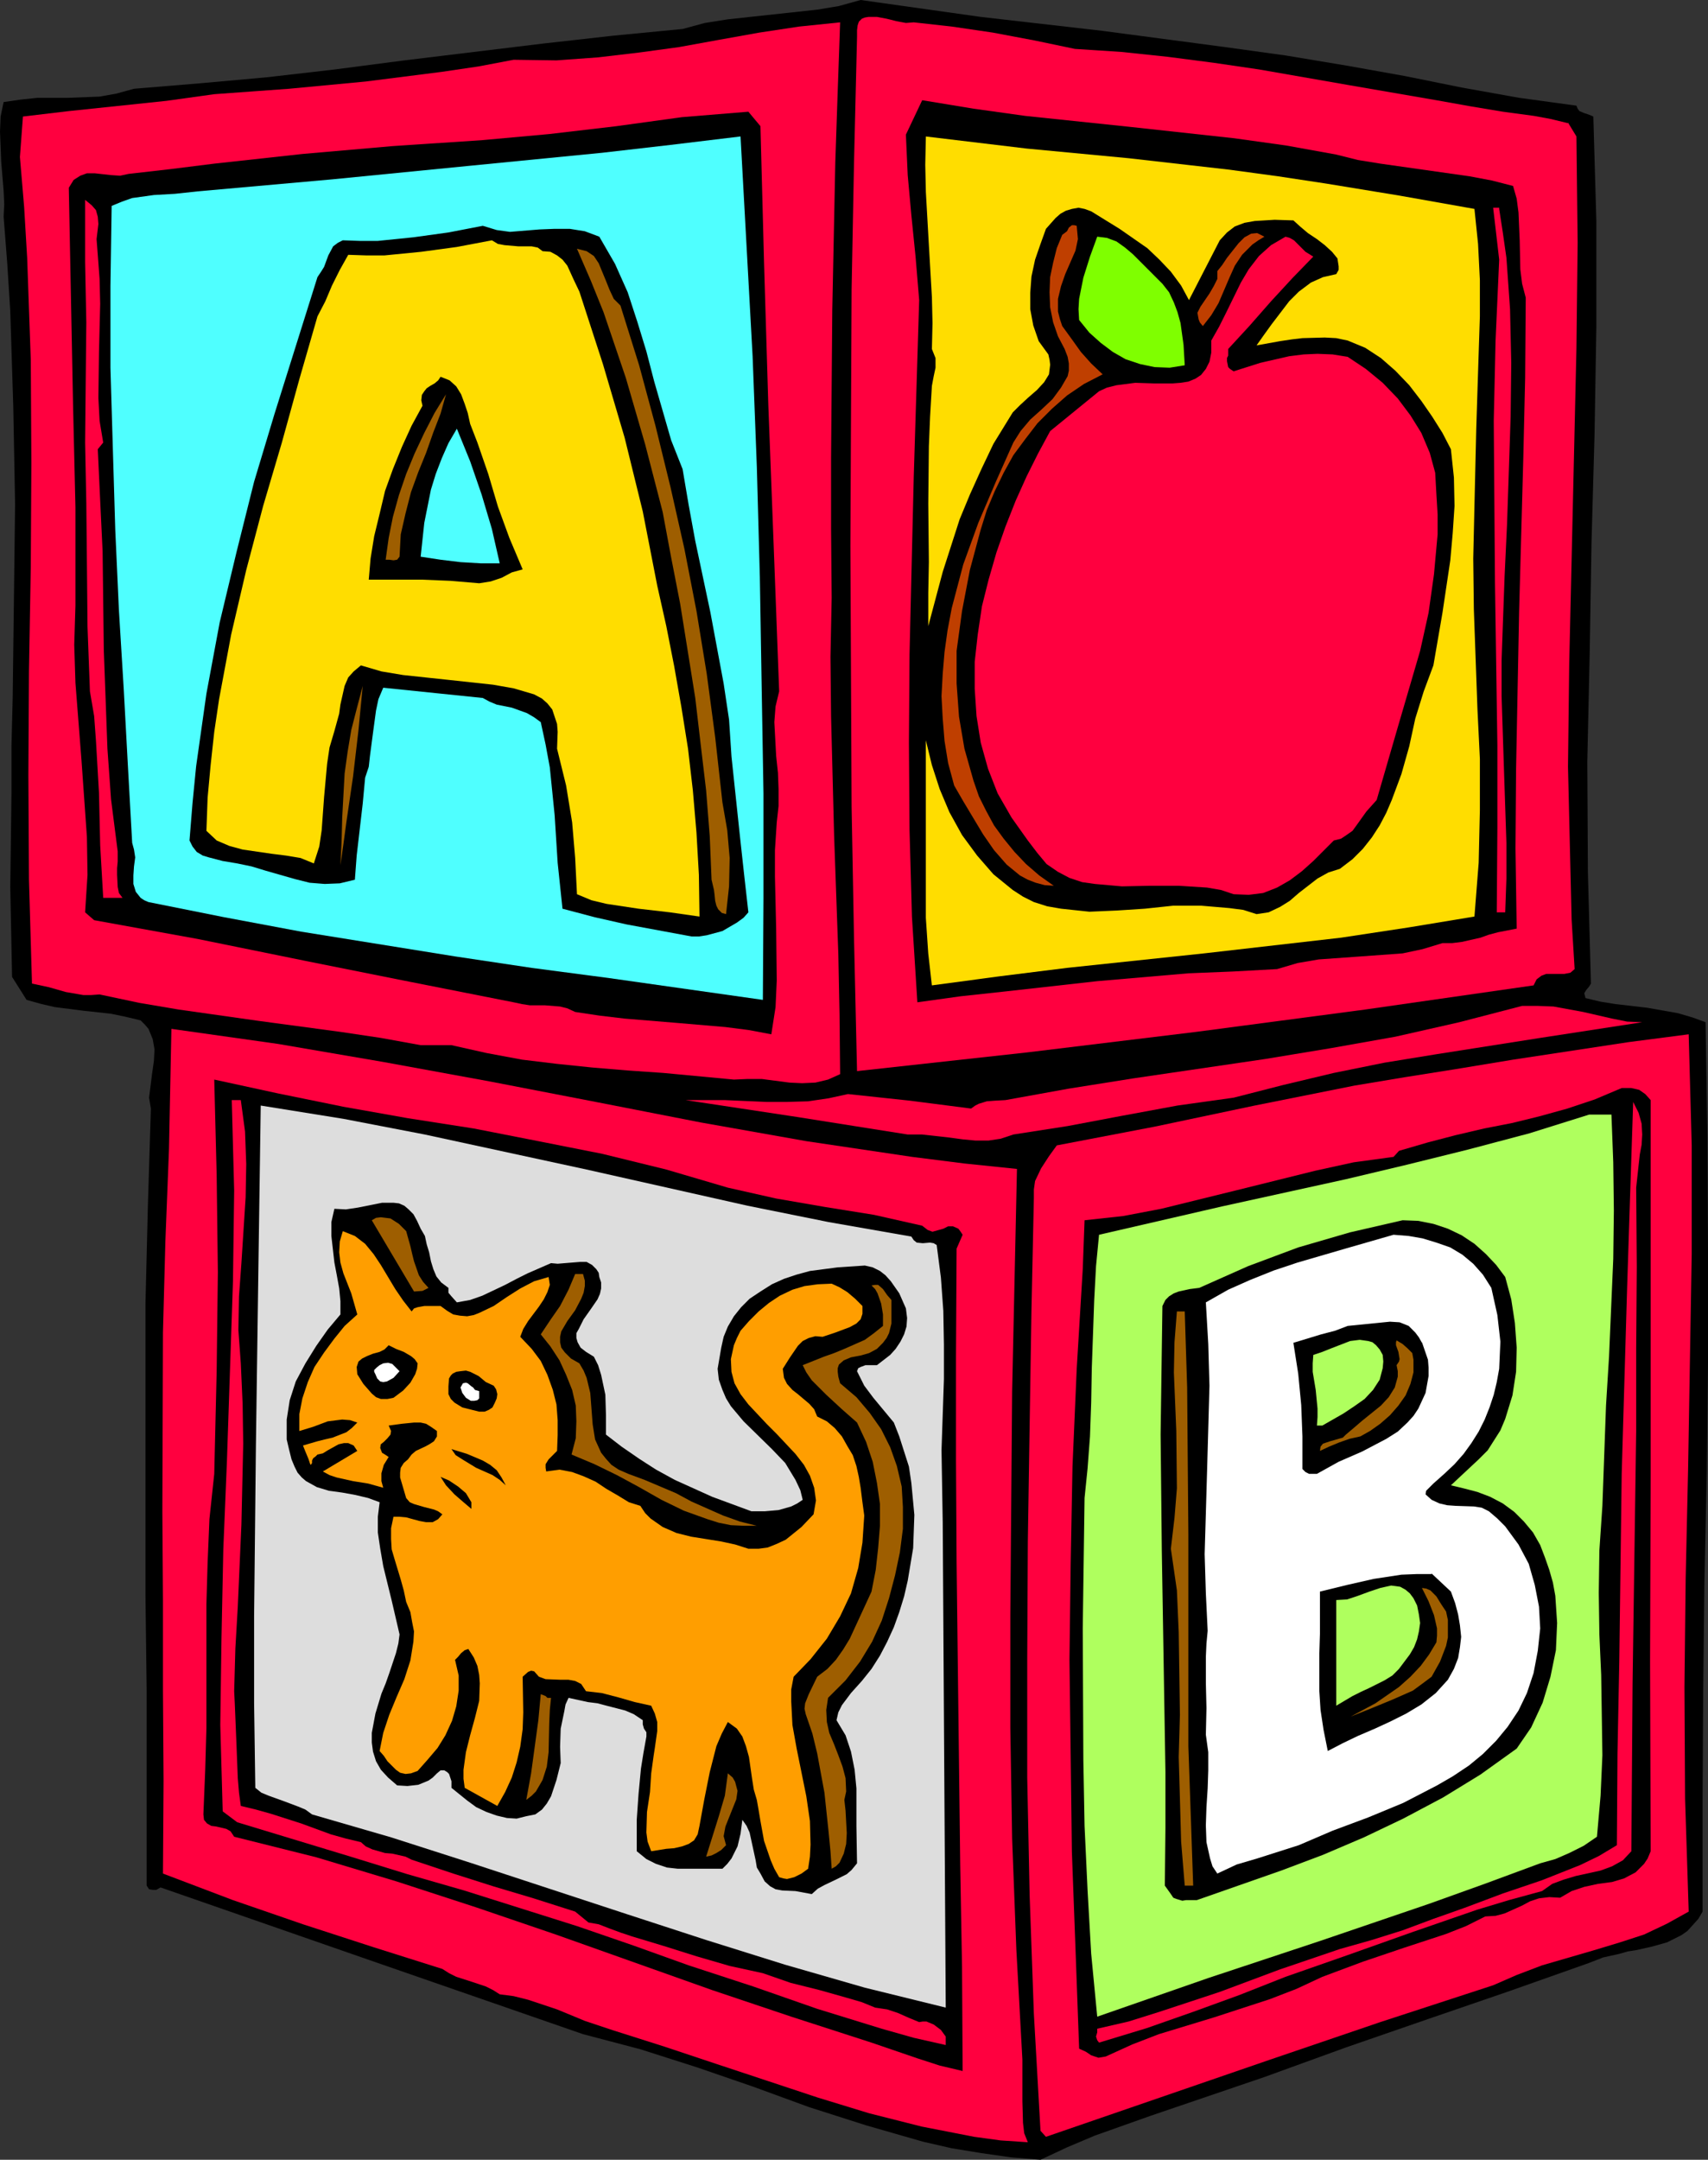 <?xml version="1.0" encoding="UTF-8" standalone="no"?>
<svg
   version="1.0"
   width="121.004mm"
   height="152.932mm"
   id="svg51"
   sodipodi:docname="Blocks 09.wmf"
   xmlns:inkscape="http://www.inkscape.org/namespaces/inkscape"
   xmlns:sodipodi="http://sodipodi.sourceforge.net/DTD/sodipodi-0.dtd"
   xmlns="http://www.w3.org/2000/svg"
   xmlns:svg="http://www.w3.org/2000/svg">
  <rect width="100%" height="100%" fill="#333333" stroke="none"/>
  <sodipodi:namedview
     id="namedview51"
     pagecolor="#ffffff"
     bordercolor="#000000"
     borderopacity="0.25"
     inkscape:showpageshadow="2"
     inkscape:pageopacity="0.0"
     inkscape:pagecheckerboard="0"
     inkscape:deskcolor="#d1d1d1"
     inkscape:document-units="mm" />
  <defs
     id="defs1">
    <pattern
       id="WMFhbasepattern"
       patternUnits="userSpaceOnUse"
       width="6"
       height="6"
       x="0"
       y="0" />
  </defs>
  <path
     style="fill:#000000;fill-opacity:1;fill-rule:evenodd;stroke:none"
     d="m 360.862,17.613 15.352,2.747 15.191,3.07 15.352,2.747 15.352,2.101 0.323,0.808 0.485,0.646 1.131,0.485 1.454,0.485 1.131,0.485 0.808,27.955 v 28.278 l -0.485,28.925 -0.808,28.763 -0.485,29.41 -0.646,29.41 0.162,29.571 0.808,29.733 -0.485,0.808 -0.808,0.97 -0.485,0.808 0.323,1.293 4.04,0.97 4.04,0.646 8.403,0.97 8.242,1.454 3.878,1.131 3.555,1.293 0.485,30.864 0.162,30.379 v 29.894 l -0.323,29.41 -0.646,29.41 -0.323,29.248 -0.162,29.248 v 29.571 l -1.131,1.939 -1.454,1.616 -1.454,1.616 -1.616,1.131 -3.878,1.939 -4.04,1.131 -4.363,0.97 -2.101,0.323 -2.262,0.646 -4.363,0.97 -3.717,1.454 -21.493,7.595 -21.655,7.433 -21.978,7.595 -21.817,7.918 -30.382,10.342 -15.029,5.333 -7.272,3.07 -7.272,3.393 -7.919,-0.646 -7.919,-1.131 -7.919,-1.293 -7.757,-1.778 -15.191,-4.363 -15.191,-4.848 -15.029,-5.494 -15.029,-5.171 -15.191,-4.848 -15.352,-4.04 -56.4,-19.553 -56.723,-19.714 -1.131,0.646 h -0.97 l -0.97,-0.162 -0.646,-0.97 v -52.032 l -0.323,-25.855 v -77.725 l 0.646,-26.178 0.808,-26.178 -0.485,-2.909 0.808,-6.464 0.485,-3.393 0.162,-3.07 -0.485,-2.747 -1.131,-2.747 -0.97,-1.131 -1.131,-1.131 -4.04,-0.97 -3.878,-0.808 -7.434,-0.808 -7.595,-0.97 -3.555,-0.808 -4.04,-1.131 -3.878,-6.14 v 0.162 L 2.747,237.377 3.07,212.331 V 199.727 L 3.394,186.799 3.717,160.945 4.04,134.929 3.555,108.912 2.747,83.219 1.939,70.454 0.97,58.011 1.131,54.618 0.97,51.063 0.323,43.306 0,35.227 0.162,31.187 0.97,27.309 5.495,26.663 10.019,26.178 h 8.242 l 8.403,-0.323 4.525,-0.808 4.687,-1.293 17.615,-1.454 17.938,-1.616 18.261,-2.101 18.584,-2.424 37.331,-4.525 18.746,-2.101 18.423,-1.778 5.979,-1.616 6.141,-0.97 L 218.812,2.585 224.629,1.616 230.447,0 l 32.159,4.525 32.482,3.717 32.967,4.363 16.322,2.262 z"
     id="path1" />
  <path
     style="fill:#ff003f;fill-opacity:1;fill-rule:evenodd;stroke:none"
     d="m 287.817,13.089 12.444,0.808 12.282,1.293 12.444,1.616 12.12,1.778 24.079,4.201 23.433,4.04 9.05,1.616 8.727,1.454 8.403,1.131 4.363,0.808 4.687,1.131 v -0.162 l 2.262,3.717 0.323,28.44 -0.323,28.278 -0.646,28.278 -0.646,28.278 -0.646,27.955 -0.323,27.47 0.646,27.309 0.323,13.574 0.808,13.25 -1.131,0.97 -1.616,0.323 h -4.848 l -1.293,0.485 -1.293,0.97 -0.808,1.616 -45.088,6.464 -45.249,5.979 -45.249,5.494 -45.572,5.009 -0.808,-35.55 -0.646,-35.227 -0.323,-69.807 0.162,-34.419 0.162,-34.257 0.646,-33.934 0.808,-33.611 V 8.08 l 0.162,-1.293 0.323,-0.97 0.808,-0.808 0.808,-0.323 0.97,-0.162 h 2.262 l 2.586,0.485 2.586,0.646 2.586,0.485 2.101,-0.162 10.181,1.131 10.989,1.616 11.151,2.101 z"
     id="path2" />
  <path
     style="fill:#ff003f;fill-opacity:1;fill-rule:evenodd;stroke:none"
     d="m 224.953,5.979 -0.646,18.421 -0.646,19.068 -0.808,39.59 -0.323,39.428 v 19.068 l 0.162,18.421 -0.323,15.836 0.162,15.998 0.808,31.672 1.131,31.833 0.323,15.998 0.162,16.159 -3.232,1.454 -3.394,0.808 -3.555,0.162 -3.394,-0.162 -3.717,-0.485 -3.717,-0.485 h -3.717 l -3.717,0.162 -18.908,-1.778 -9.373,-0.646 -9.696,-0.808 -9.373,-0.97 -9.373,-1.131 -9.535,-1.778 -9.373,-2.101 h -8.242 l -10.666,-1.939 -10.827,-1.616 -21.655,-2.909 -21.655,-3.07 -10.504,-1.778 -10.666,-2.262 -2.262,0.162 H 22.301 L 17.615,265.494 13.09,264.201 8.565,263.232 7.757,235.438 7.595,207.483 7.757,179.689 8.242,151.734 8.403,123.94 8.242,96.308 7.272,68.999 6.464,55.426 5.333,42.014 6.141,31.187 18.423,29.733 l 26.18,-2.747 12.767,-1.778 20.039,-1.454 20.524,-1.939 20.362,-2.585 9.858,-1.454 9.373,-1.778 11.474,0.162 11.151,-0.808 10.989,-1.293 10.666,-1.454 10.666,-1.939 10.827,-1.939 10.666,-1.616 z"
     id="path3" />
  <path
     style="fill:#000000;fill-opacity:1;fill-rule:evenodd;stroke:none"
     d="m 357.791,41.367 5.818,1.454 5.979,0.97 23.917,3.393 5.979,1.131 5.656,1.454 0.97,3.393 0.485,3.717 0.323,7.433 0.162,7.756 0.485,3.878 0.97,3.717 -0.162,21.492 -0.485,21.168 -1.131,41.529 -0.808,41.852 -0.162,21.33 0.323,21.492 -5.01,0.97 -2.424,0.646 -2.262,0.808 -5.01,1.131 -2.586,0.323 h -2.586 l -5.333,1.616 -5.333,1.131 -11.151,0.808 -11.312,0.808 -5.656,0.97 -5.495,1.616 -11.797,0.646 -11.959,0.485 -24.402,2.101 -24.564,2.747 -11.959,1.293 -11.635,1.616 -1.454,-22.946 -0.646,-23.269 -0.162,-23.269 0.162,-23.592 1.131,-47.508 1.454,-47.346 -0.97,-11.635 -1.131,-11.15 -0.97,-10.665 -0.485,-10.827 4.363,-9.211 13.736,2.262 13.898,1.939 27.796,2.909 28.119,3.07 13.898,1.939 z"
     id="path4" />
  <path
     style="fill:#000000;fill-opacity:1;fill-rule:evenodd;stroke:none"
     d="m 203.621,33.773 0.97,36.843 1.131,37.651 1.454,38.136 1.454,38.62 -0.97,4.04 -0.323,4.201 0.485,9.049 0.485,4.525 0.162,4.363 v 4.525 l -0.485,4.363 -0.485,7.433 v 7.11 l 0.323,13.897 0.162,13.897 -0.323,7.11 -1.131,7.272 -5.979,-1.131 -6.303,-0.808 -13.252,-1.131 -13.736,-1.131 -6.787,-0.808 -6.464,-0.97 -2.101,-0.97 -1.939,-0.485 -4.04,-0.323 h -4.04 l -2.101,-0.323 -2.262,-0.485 -27.796,-5.494 -28.281,-5.656 -28.604,-5.817 -27.634,-5.009 -2.424,-2.101 0.646,-10.019 -0.162,-10.18 -1.454,-20.522 -1.616,-20.684 -0.323,-10.18 0.323,-10.503 v -26.339 l -0.323,-13.735 -0.323,-13.897 -1.131,-57.85 1.293,-2.101 1.778,-1.131 1.778,-0.646 h 2.101 l 4.363,0.485 2.424,0.162 2.262,-0.485 11.312,-1.293 11.635,-1.454 23.594,-2.585 24.079,-2.101 24.241,-1.616 17.776,-1.616 17.938,-2.101 17.615,-2.424 17.776,-1.454 z"
     id="path5" />
  <path
     style="fill:#4fffff;fill-opacity:1;fill-rule:evenodd;stroke:none"
     d="m 198.288,36.52 1.616,29.41 1.616,29.41 1.131,29.571 0.808,29.571 0.485,29.248 0.485,28.602 v 28.117 l -0.162,27.147 -41.047,-5.817 -20.847,-2.747 -20.524,-3.07 -41.209,-6.625 -20.685,-3.878 -20.2,-4.04 -1.131,-0.485 -0.97,-0.646 -1.293,-1.616 -0.646,-2.101 v -2.262 l 0.162,-2.424 0.323,-2.424 -0.323,-2.101 -0.485,-1.778 L 34.26,205.221 33.129,184.375 31.836,163.207 30.866,141.877 30.22,120.224 29.574,98.409 V 76.594 l 0.323,-21.492 2.747,-1.131 2.747,-0.97 5.818,-0.808 5.656,-0.323 5.979,-0.646 36.199,-3.232 36.038,-3.555 36.199,-3.555 18.261,-2.101 z"
     id="path6" />
  <path
     style="fill:#ffdd00;fill-opacity:1;fill-rule:evenodd;stroke:none"
     d="m 355.044,49.124 19.716,3.232 20.039,3.555 0.97,9.372 0.485,9.695 v 9.695 l -0.323,9.857 -0.646,20.199 -0.485,20.684 -0.323,14.058 0.162,13.574 0.97,26.824 0.646,13.25 v 13.735 l -0.323,14.058 -1.131,14.382 -17.615,2.909 -18.1,2.747 -36.684,4.201 -36.684,3.878 -18.1,2.262 -18.1,2.424 -0.97,-8.564 -0.646,-9.534 v -20.037 -27.47 l 1.616,6.625 2.101,6.464 2.586,6.14 3.394,6.14 4.04,5.494 4.363,5.009 5.171,4.201 2.747,1.778 2.909,1.454 3.555,1.131 3.717,0.646 7.595,0.808 7.434,-0.323 7.434,-0.485 7.595,-0.808 h 7.434 l 7.595,0.646 3.717,0.485 3.555,1.131 3.232,-0.485 3.07,-1.454 2.586,-1.616 2.424,-2.101 5.01,-3.878 2.909,-1.616 3.07,-0.97 3.394,-2.585 2.747,-2.747 2.424,-3.07 2.101,-3.232 1.778,-3.393 1.454,-3.393 2.586,-6.948 2.101,-7.433 1.616,-7.433 2.262,-7.272 2.586,-6.948 2.424,-14.058 2.101,-14.058 0.646,-7.272 0.485,-7.272 -0.162,-7.595 -0.808,-7.595 -2.262,-4.363 -2.747,-4.363 -2.909,-4.201 -3.232,-4.201 -3.717,-3.878 -3.878,-3.393 -4.202,-2.747 -4.687,-1.939 -3.07,-0.646 -3.07,-0.162 -5.979,0.162 -2.747,0.323 -3.232,0.485 -6.303,1.131 1.939,-2.747 2.101,-2.909 4.687,-6.14 2.586,-2.585 3.232,-2.424 3.232,-1.454 3.555,-0.808 0.646,-1.131 v -0.97 l -0.323,-2.101 -1.454,-1.778 -1.939,-1.778 -2.101,-1.616 -2.424,-1.616 -2.101,-1.778 -1.778,-1.616 -5.01,-0.162 -5.333,0.323 -2.747,0.485 -2.586,0.97 -2.101,1.616 -1.939,2.101 -8.242,15.998 -2.101,-3.878 -2.747,-3.717 -3.07,-3.232 -3.232,-3.07 -7.434,-5.171 -7.595,-4.686 -1.778,-0.646 -1.616,-0.323 -1.778,0.323 -1.616,0.485 -1.454,0.808 -1.293,1.131 -2.586,2.909 -1.454,4.04 -1.454,4.201 -0.97,4.525 -0.323,4.363 v 4.363 l 0.808,4.363 1.454,4.201 2.586,3.555 0.323,1.454 0.162,1.293 -0.323,2.585 -1.293,2.101 -1.939,2.101 -2.424,2.101 -2.101,1.939 -1.939,1.939 -1.293,2.101 -3.878,6.302 -3.232,6.787 -3.07,6.787 -2.747,6.625 -4.525,14.058 -3.878,14.543 v -8.888 l 0.162,-8.241 -0.162,-15.674 0.162,-15.351 0.323,-7.918 0.485,-8.241 0.485,-2.585 0.485,-2.262 v -2.585 l -0.97,-2.424 0.162,-6.948 -0.162,-6.948 -0.808,-13.897 -0.808,-14.22 -0.162,-7.272 0.162,-7.595 26.988,3.232 27.311,2.585 26.988,3.07 13.09,1.778 z"
     id="path7" />
  <path
     style="fill:#ff003f;fill-opacity:1;fill-rule:evenodd;stroke:none"
     d="m 26.18,68.191 0.485,6.464 0.162,6.625 -0.323,12.927 -0.162,12.281 0.323,6.14 0.97,5.817 -1.454,1.778 0.646,13.735 0.646,13.574 0.323,26.501 0.485,13.089 0.485,13.25 0.97,13.574 1.778,13.897 v 2.747 l -0.162,1.778 v 1.778 l 0.162,3.232 0.323,1.616 0.97,1.293 h -5.171 l -0.808,-14.058 -0.162,-6.948 -0.162,-7.11 -0.808,-13.897 -0.485,-6.625 -1.131,-6.625 L 23.433,167.732 23.271,150.926 23.109,134.605 22.786,118.446 23.109,86.29 22.786,70.131 V 53.487 l 1.778,1.454 1.131,1.293 0.485,1.778 0.162,1.939 -0.485,4.04 z"
     id="path8" />
  <path
     style="fill:#ff003f;fill-opacity:1;fill-rule:evenodd;stroke:none"
     d="m 401.424,55.911 0.97,6.302 0.97,6.787 0.97,13.735 0.323,14.382 -0.162,14.382 -0.485,14.543 -0.485,14.382 -0.646,13.735 -0.485,13.412 -0.323,9.211 v 9.534 l 0.646,19.876 0.646,19.391 v 9.534 l -0.323,9.049 h -2.262 l 0.162,-22.623 v -22.138 l -0.323,-21.815 -0.323,-21.815 -0.323,-43.145 0.485,-21.492 0.97,-21.653 -1.616,-13.897 h 1.616 z"
     id="path9" />
  <path
     style="fill:#000000;fill-opacity:1;fill-rule:evenodd;stroke:none"
     d="m 160.473,63.344 4.202,7.272 3.394,7.595 2.586,7.918 2.424,7.918 2.101,8.08 4.525,15.674 3.07,7.756 1.616,9.534 1.778,9.695 4.04,19.068 3.555,19.068 1.454,9.695 0.646,9.857 2.262,21.33 1.131,10.342 1.131,10.019 -1.293,1.454 -1.778,1.293 -3.878,2.262 -4.202,1.131 -2.101,0.323 h -1.939 l -8.727,-1.616 -8.727,-1.616 -8.565,-1.939 -8.565,-2.262 -1.293,-12.281 -0.808,-12.766 -1.293,-12.766 -1.131,-6.14 -1.293,-5.979 -1.778,-1.293 -1.939,-1.131 -4.04,-1.454 -4.04,-0.808 -1.939,-0.808 -1.778,-0.97 -26.665,-2.747 -1.293,3.07 -0.646,3.07 -0.808,5.979 -0.808,6.14 -0.323,2.909 -0.97,2.909 -0.646,6.948 -0.808,6.948 -0.808,6.948 -0.485,6.464 -4.04,0.97 -4.04,0.162 -4.04,-0.323 -3.878,-0.97 -7.919,-2.262 -3.717,-1.131 -3.878,-0.808 -3.878,-0.646 -3.717,-0.97 -1.616,-0.485 -1.616,-0.97 -1.131,-1.454 -0.808,-1.616 0.808,-10.019 0.97,-9.857 2.747,-19.391 3.555,-19.068 4.525,-18.906 4.687,-18.745 5.495,-18.26 11.474,-36.52 0.97,-1.454 0.808,-1.293 1.131,-3.07 1.293,-2.424 1.293,-0.97 1.293,-0.646 4.525,0.162 h 4.848 l 9.535,-0.97 9.373,-1.293 9.211,-1.778 3.717,1.131 3.555,0.485 7.919,-0.646 4.04,-0.162 h 4.04 l 4.04,0.646 z"
     id="path10" />
  <path
     style="fill:#bf3f00;fill-opacity:1;fill-rule:evenodd;stroke:none"
     d="m 288.301,60.435 0.323,3.555 -0.646,3.07 -2.747,6.302 -1.131,3.232 -0.808,3.393 v 3.393 l 0.485,1.939 0.646,1.939 2.586,3.555 2.424,3.393 2.747,3.07 3.07,2.909 -5.01,2.585 -4.525,3.07 -4.04,3.555 -3.878,3.878 -3.232,4.201 -3.232,4.363 -2.586,4.686 -2.424,5.009 -2.101,5.009 -1.616,5.171 -2.909,10.827 -2.101,10.988 -1.454,10.665 v 8.726 l 0.646,8.888 1.454,8.564 2.424,8.564 1.454,4.201 1.939,3.878 2.101,3.878 2.586,3.555 2.909,3.555 3.07,3.232 3.555,3.07 3.878,2.747 -2.424,-0.162 -2.424,-0.646 -2.101,-0.808 -2.101,-1.131 -3.555,-2.909 -3.394,-3.878 -2.909,-4.201 -5.333,-8.888 -2.424,-4.201 -1.616,-5.979 -0.97,-5.979 -0.485,-5.979 -0.323,-5.979 0.323,-5.979 0.485,-5.817 0.808,-5.817 1.131,-5.979 3.07,-11.635 4.04,-11.15 4.687,-10.988 4.687,-10.503 1.939,-3.07 2.586,-3.07 3.07,-2.747 2.909,-2.747 2.262,-3.07 1.778,-3.07 0.323,-1.454 v -1.939 l -0.323,-1.778 -0.808,-2.101 -1.778,-3.393 -1.293,-3.717 -0.808,-4.04 -0.162,-4.04 0.162,-4.04 0.808,-3.878 0.97,-3.878 1.454,-3.555 1.293,-0.97 0.485,-0.97 0.808,-0.646 h 0.646 z"
     id="path11" />
  <path
     style="fill:#bf3f00;fill-opacity:1;fill-rule:evenodd;stroke:none"
     d="m 338.56,63.344 -1.616,0.97 -1.616,1.131 -2.747,2.747 -1.939,2.909 -1.454,3.232 -2.909,6.787 -1.939,3.232 -2.262,2.909 -0.808,-0.97 -0.323,-0.808 -0.323,-1.778 0.808,-1.616 2.424,-3.555 1.131,-1.939 0.97,-1.939 v -2.101 l 1.293,-1.616 1.293,-1.939 3.07,-3.878 1.616,-1.616 1.778,-0.97 1.616,-0.162 z"
     id="path12" />
  <path
     style="fill:#7fff00;fill-opacity:1;fill-rule:evenodd;stroke:none"
     d="m 311.249,75.948 1.778,2.262 1.293,2.747 0.97,2.585 0.808,2.909 0.808,5.817 0.323,5.494 -4.04,0.646 -4.04,-0.162 -3.878,-0.808 -3.878,-1.293 -3.394,-1.939 -3.232,-2.424 -3.07,-2.747 -2.747,-3.393 -0.162,-2.909 0.162,-2.747 1.131,-5.656 1.778,-5.656 1.939,-5.333 2.586,0.323 2.586,0.97 2.262,1.616 2.101,1.778 4.04,4.04 z"
     id="path13" />
  <path
     style="fill:#ff003f;fill-opacity:1;fill-rule:evenodd;stroke:none"
     d="m 351.65,68.676 -5.495,5.656 -5.818,6.302 -5.818,6.625 -5.656,6.14 v 1.778 l -0.323,0.646 v 0.808 l 0.323,1.616 0.485,0.485 0.97,0.646 7.111,-2.262 7.757,-1.778 3.878,-0.485 3.717,-0.162 4.04,0.162 4.04,0.646 4.848,3.232 4.525,3.717 4.04,4.201 3.394,4.525 2.909,4.686 2.262,5.332 1.454,5.333 0.323,5.817 0.323,5.333 v 5.333 l -0.97,10.665 -1.454,10.342 -2.262,10.18 -5.818,19.876 -5.818,20.037 -2.747,3.07 -2.424,3.393 -1.293,1.778 -1.616,1.131 -1.454,0.97 -1.939,0.485 -5.495,5.494 -3.07,2.747 -3.232,2.424 -3.394,1.939 -3.717,1.454 -3.878,0.485 -4.04,-0.162 -3.394,-1.131 -3.717,-0.646 -7.595,-0.485 h -7.595 l -7.595,0.162 -7.272,-0.646 -3.394,-0.485 -3.394,-1.131 -3.07,-1.616 -3.07,-2.101 -2.424,-2.909 -2.586,-3.393 -4.363,-6.14 -3.717,-6.464 -2.586,-6.625 -1.939,-6.948 -1.131,-7.11 -0.485,-7.272 v -7.272 l 0.808,-7.272 1.131,-7.595 1.778,-7.11 2.101,-7.272 2.424,-6.948 2.747,-6.948 2.909,-6.464 3.07,-6.14 3.232,-5.979 13.09,-10.665 2.101,-0.97 2.586,-0.646 5.01,-0.646 5.01,0.162 h 5.01 l 2.101,-0.162 2.101,-0.323 1.939,-0.808 1.454,-0.97 1.293,-1.616 0.97,-1.939 0.485,-2.424 v -3.232 l 2.101,-3.717 1.939,-3.878 3.878,-7.918 2.101,-3.555 2.747,-3.555 3.232,-2.909 3.878,-2.262 1.131,0.323 1.131,0.646 3.07,3.07 z"
     id="path14" />
  <path
     style="fill:#ffdd00;fill-opacity:1;fill-rule:evenodd;stroke:none"
     d="m 145.282,67.222 2.101,0.162 1.778,0.97 1.454,1.131 1.293,1.616 1.616,3.555 1.616,3.393 6.303,19.391 5.818,19.714 4.848,19.714 3.878,19.876 2.424,10.827 2.101,10.665 1.939,10.988 1.778,11.15 1.293,11.15 0.97,11.311 0.646,11.311 0.162,11.15 -7.919,-1.131 -4.202,-0.485 -4.202,-0.485 -8.565,-1.293 -4.04,-0.97 -3.878,-1.616 -0.485,-9.695 -0.808,-9.534 -1.616,-9.857 -2.424,-9.857 0.162,-4.525 -0.162,-2.101 -0.646,-1.939 -0.646,-1.939 -1.293,-1.616 -1.454,-1.293 -2.101,-1.131 -5.495,-1.616 -5.495,-0.97 -11.959,-1.293 -12.12,-1.293 -5.818,-0.97 -5.495,-1.616 -1.939,1.616 -1.454,1.616 -0.97,2.262 -1.131,5.009 -0.323,2.424 -1.293,4.686 -1.293,4.363 -0.646,4.363 -0.808,8.888 -0.646,8.888 -0.646,4.363 -1.454,4.525 -3.555,-1.454 -3.878,-0.646 -3.878,-0.485 -7.757,-1.131 -3.555,-0.97 -3.394,-1.454 -2.747,-2.585 0.323,-8.888 0.808,-8.726 0.97,-8.888 1.293,-8.726 3.232,-17.29 4.04,-17.29 4.525,-17.129 5.01,-16.967 4.687,-16.967 4.848,-16.805 2.101,-4.04 1.778,-4.201 2.101,-4.201 2.262,-4.04 4.848,0.162 h 4.848 l 9.858,-0.97 9.535,-1.293 9.373,-1.778 1.616,0.97 1.778,0.323 3.717,0.323 h 3.555 l 1.616,0.323 z"
     id="path15" />
  <path
     style="fill:#9e5e00;fill-opacity:1;fill-rule:evenodd;stroke:none"
     d="m 166.129,81.765 5.01,15.998 4.363,16.159 4.04,16.482 3.717,16.482 3.232,16.644 2.747,16.805 2.262,16.967 1.939,17.452 1.293,7.433 0.646,7.433 -0.162,7.595 -0.808,7.433 -1.131,-0.323 -0.97,-0.97 -0.485,-0.97 -0.323,-1.293 -0.162,-1.616 -0.162,-1.293 -0.646,-2.747 -0.485,-11.635 -0.97,-12.281 -1.454,-12.281 -1.454,-12.443 -4.04,-25.208 -2.424,-12.443 -2.262,-12.119 -4.687,-18.098 -5.171,-17.775 -5.979,-17.613 -3.394,-8.403 -3.717,-8.564 2.586,0.646 1.939,1.293 1.293,1.939 1.939,4.686 0.97,2.424 1.131,2.424 z"
     id="path16" />
  <path
     style="fill:#000000;fill-opacity:1;fill-rule:evenodd;stroke:none"
     d="m 127.829,118.446 2.909,8.403 2.586,8.726 3.07,8.403 3.555,8.403 -2.909,0.808 -2.747,1.454 -2.909,0.97 -3.07,0.485 -7.595,-0.646 -7.757,-0.323 H 98.74 l 0.485,-5.656 0.97,-5.979 1.454,-5.979 1.454,-6.14 2.101,-5.817 2.424,-5.979 2.586,-5.656 2.909,-5.332 -0.323,-1.454 0.162,-1.454 0.646,-0.97 0.646,-0.808 0.97,-0.646 1.131,-0.646 0.97,-0.808 0.646,-0.97 2.424,0.97 1.778,1.616 1.293,2.101 0.97,2.585 0.808,2.424 0.646,2.909 z"
     id="path17" />
  <path
     style="fill:#9e5e00;fill-opacity:1;fill-rule:evenodd;stroke:none"
     d="m 106.982,148.987 -0.646,0.808 -0.97,0.162 -1.131,-0.162 h -0.97 l 0.808,-5.817 1.131,-5.656 1.616,-5.817 1.939,-5.656 2.262,-5.494 2.586,-5.494 2.747,-5.332 3.07,-5.009 -1.454,5.171 -1.939,5.009 -1.939,5.494 -2.101,5.171 -1.939,5.333 -1.454,5.656 -1.293,5.656 z"
     id="path18" />
  <path
     style="fill:#4fffff;fill-opacity:1;fill-rule:evenodd;stroke:none"
     d="m 133.808,150.765 h -5.01 l -5.495,-0.323 -5.333,-0.646 -5.333,-0.808 0.97,-9.049 1.778,-8.888 1.293,-4.201 1.616,-4.201 1.778,-4.04 2.262,-3.878 3.555,8.726 3.07,8.888 2.747,9.211 z"
     id="path19" />
  <path
     style="fill:#9e5e00;fill-opacity:1;fill-rule:evenodd;stroke:none"
     d="m 91.145,231.56 0.323,-6.464 0.162,-6.302 0.646,-11.796 0.808,-5.817 0.97,-5.817 1.454,-5.656 1.616,-6.14 -1.131,11.796 -1.454,12.443 -1.778,12.119 -0.808,5.979 z"
     id="path20" />
  <path
     style="fill:#ff003f;fill-opacity:1;fill-rule:evenodd;stroke:none"
     d="m 439.724,273.574 -27.311,4.201 -27.796,4.363 -13.898,2.262 -13.575,2.747 -13.575,3.232 -13.252,3.393 -15.029,2.101 -14.868,2.747 -14.544,2.747 -14.544,2.262 -3.394,1.131 -3.232,0.485 h -3.555 l -3.394,-0.323 -3.555,-0.485 -7.272,-0.808 h -3.878 l -29.574,-4.686 -29.897,-4.525 h 10.504 l 11.151,0.485 h 5.495 l 5.656,-0.162 5.495,-0.808 5.171,-1.131 16.645,1.778 16.322,2.101 1.131,-0.808 0.97,-0.485 2.101,-0.646 2.101,-0.162 2.909,-0.162 16.968,-3.07 17.292,-2.747 35.23,-5.171 17.615,-2.909 17.292,-3.07 17.13,-3.878 16.807,-4.363 h 4.202 l 4.202,0.162 7.919,1.454 7.757,1.778 4.04,0.808 z"
     id="path21" />
  <path
     style="fill:#ff003f;fill-opacity:1;fill-rule:evenodd;stroke:none"
     d="m 272.303,312.84 -1.293,59.627 -0.485,59.95 v 29.894 l 0.485,29.733 1.131,29.733 1.616,29.41 v 11.15 l 0.162,5.817 0.323,2.747 0.97,2.424 -7.272,-0.485 -7.111,-0.97 -14.06,-2.747 -14.06,-3.555 -13.736,-4.201 -27.311,-9.049 -13.575,-4.525 -13.736,-4.363 -7.757,-2.585 -7.434,-3.07 -7.757,-2.585 -3.878,-0.97 -3.717,-0.485 -1.778,-1.131 -1.939,-0.97 -3.878,-1.293 -4.04,-1.293 -1.939,-0.97 -1.778,-1.131 -18.423,-5.817 -18.908,-6.14 -18.746,-6.464 -18.746,-7.11 0.162,-24.723 -0.162,-24.239 v -24.077 l -0.162,-23.915 0.162,-47.831 0.646,-24.4 0.97,-24.723 0.646,-32.157 28.604,4.04 28.281,4.848 28.281,5.171 28.442,5.494 28.119,5.494 28.281,5.009 28.281,4.201 14.06,1.778 z"
     id="path22" />
  <path
     style="fill:#ff003f;fill-opacity:1;fill-rule:evenodd;stroke:none"
     d="m 452.168,276.806 0.808,29.733 v 29.086 l -0.97,57.688 -0.646,29.086 -0.323,29.086 0.162,29.894 0.485,15.028 0.485,15.19 -5.818,3.232 -6.141,2.909 -6.464,2.101 -6.949,2.101 -13.898,4.04 -6.787,2.585 -6.303,2.747 -30.22,9.857 -29.897,10.18 -59.632,20.522 -1.454,-1.616 -1.778,-31.349 -1.131,-31.672 -0.646,-31.51 v -31.672 l 0.162,-31.51 0.485,-31.187 0.485,-30.541 0.646,-30.218 v -2.262 l 0.323,-2.262 1.616,-3.393 2.101,-3.232 2.101,-2.909 26.18,-5.009 26.826,-5.656 26.665,-5.332 13.575,-2.262 13.252,-2.101 15.676,-2.585 30.866,-4.686 z"
     id="path23" />
  <path
     style="fill:#000000;fill-opacity:1;fill-rule:evenodd;stroke:none"
     d="m 194.894,317.85 12.928,2.909 13.09,2.262 13.09,2.101 12.928,2.909 1.454,1.131 1.293,0.485 2.909,-0.808 1.293,-0.646 h 1.293 l 1.454,0.646 0.485,0.646 0.646,0.97 -1.616,3.717 -0.162,28.763 v 27.955 l 0.162,27.309 0.323,27.147 0.646,53.81 0.485,27.147 0.162,27.955 -6.141,-1.454 -5.979,-1.939 -12.282,-4.201 -21.493,-6.948 -21.17,-7.11 -41.855,-14.866 -21.332,-7.272 -21.332,-6.948 -21.493,-6.464 -21.978,-5.494 -0.97,-1.454 -1.131,-0.646 -2.747,-0.646 -1.293,-0.162 -1.131,-0.646 -0.808,-0.97 -0.162,-1.454 0.485,-11.796 0.323,-11.311 V 429.348 l 0.323,-11.15 0.485,-11.635 1.293,-12.119 0.323,-13.735 0.323,-13.735 0.323,-26.501 -0.323,-26.016 -0.646,-25.531 17.13,3.717 17.453,3.555 17.292,3.07 17.615,2.747 17.292,3.393 17.13,3.393 17.13,4.201 z"
     id="path24" />
  <path
     style="fill:#000000;fill-opacity:1;fill-rule:evenodd;stroke:none"
     d="m 441.987,294.419 v 100.025 l -0.162,50.255 0.162,50.74 -0.808,1.939 -0.97,1.454 -2.262,2.262 -3.07,1.616 -3.232,0.97 -3.717,0.485 -3.717,0.808 -3.394,1.131 -3.07,1.778 -2.909,-0.162 -2.747,0.323 -2.424,0.808 -2.101,1.131 -4.687,2.101 -2.424,0.646 -2.747,0.162 -5.171,2.585 -5.333,2.101 -11.312,3.717 -10.989,3.717 -10.827,4.04 -6.949,3.232 -7.111,2.747 -14.868,4.848 -14.868,4.525 -7.111,2.747 -7.111,3.232 -1.939,0.323 -1.939,-0.646 -1.454,-0.97 -1.778,-0.808 -0.97,-26.663 -0.97,-26.016 -0.323,-25.855 -0.323,-25.531 0.323,-25.693 0.485,-26.016 1.131,-26.178 1.616,-26.663 0.485,-13.089 10.343,-1.131 10.181,-1.939 20.362,-5.009 20.847,-5.171 10.343,-2.262 10.666,-1.454 1.454,-1.616 7.757,-2.262 7.434,-1.939 7.595,-1.778 7.434,-1.454 7.272,-1.778 7.595,-2.101 7.272,-2.424 7.272,-3.07 h 2.586 l 2.101,0.485 1.616,1.131 z"
     id="path25" />
  <path
     style="fill:#ff003f;fill-opacity:1;fill-rule:evenodd;stroke:none"
     d="m 64.48,294.419 1.131,8.403 0.323,8.726 -0.162,8.888 -1.131,17.613 -0.646,8.888 -0.162,9.049 0.646,8.888 0.485,10.827 0.162,10.665 -0.485,21.653 -0.97,21.976 -0.646,11.15 -0.323,11.473 0.162,3.232 0.162,3.878 0.323,7.918 0.323,8.241 0.323,3.878 0.485,3.555 4.04,0.97 4.04,1.131 8.08,2.585 7.919,2.909 4.04,1.131 4.04,0.97 1.293,1.131 1.778,0.808 3.394,0.97 1.939,0.162 3.555,0.808 1.616,0.808 11.151,3.717 10.666,3.393 10.827,3.232 11.151,3.555 3.555,2.909 2.747,0.485 2.909,1.131 3.07,1.131 2.909,0.97 8.565,2.585 8.727,2.747 8.888,2.585 8.888,1.939 7.434,2.585 7.757,1.939 7.434,2.101 3.878,1.131 3.555,1.454 3.232,0.485 2.909,0.97 2.909,1.293 2.747,1.131 0.97,-0.162 h 0.97 l 1.939,0.808 1.939,1.454 1.293,1.778 v 2.262 l -8.565,-1.939 -8.565,-2.424 -17.292,-5.332 -17.13,-5.979 -17.292,-5.656 -14.868,-5.332 -15.029,-5.171 -30.22,-9.534 -15.191,-4.363 -15.191,-4.686 -30.382,-9.211 -3.878,-2.909 -0.646,-23.108 0.323,-23.269 0.485,-23.754 0.97,-23.592 1.616,-48.154 0.323,-24.239 -0.646,-24.239 z"
     id="path26" />
  <path
     style="fill:#ff003f;fill-opacity:1;fill-rule:evenodd;stroke:none"
     d="m 438.108,317.85 0.162,21.168 -0.162,21.815 v 22.138 l -0.323,22.623 -0.646,45.246 -0.162,22.623 -0.162,21.976 -2.262,2.424 -2.909,1.616 -3.07,1.131 -6.626,1.454 -3.232,0.97 -3.07,1.131 -2.747,1.939 -8.888,2.424 -8.565,2.585 -17.292,5.979 -17.292,6.14 -16.645,5.817 -12.282,4.848 -12.444,4.525 -12.444,4.363 -12.767,3.878 -0.485,-0.646 -0.323,-0.97 0.323,-1.131 v -0.97 l 8.403,-1.939 8.242,-2.585 16.16,-5.333 15.999,-5.979 16.16,-5.494 8.565,-2.424 8.242,-2.585 8.242,-3.07 8.242,-2.909 10.343,-3.878 10.504,-3.555 10.181,-4.04 5.01,-2.424 4.848,-2.909 0.162,-24.4 0.485,-24.885 0.646,-50.093 1.454,-49.932 0.808,-24.885 0.808,-24.723 1.454,2.909 0.808,2.909 0.162,2.909 -0.162,2.747 -0.485,2.585 -0.323,2.909 z"
     id="path27" />
  <path
     style="fill:#dddddd;fill-opacity:1;fill-rule:evenodd;stroke:none"
     d="m 244.022,330.939 0.646,0.97 0.808,0.646 1.616,0.162 1.939,-0.162 0.97,0.162 0.808,0.485 1.131,8.726 0.646,8.888 0.162,9.049 v 9.211 l -0.646,19.068 0.323,19.229 0.808,129.919 -21.655,-5.332 -21.332,-6.14 -21.17,-6.625 -21.332,-6.948 -41.855,-13.735 -21.17,-6.787 -21.17,-6.14 -1.778,-1.293 -1.939,-0.808 -3.878,-1.454 -4.04,-1.454 -1.939,-0.808 -1.616,-1.293 -0.323,-22.784 v -22.946 l 0.485,-45.892 0.646,-46.053 0.323,-22.461 0.323,-22.461 22.14,3.555 21.817,4.201 43.31,9.372 43.148,9.695 21.655,4.363 z"
     id="path28" />
  <path
     style="fill:#afff5e;fill-opacity:1;fill-rule:evenodd;stroke:none"
     d="m 431.483,298.297 0.485,12.766 0.162,12.927 -0.162,12.927 -1.131,26.178 -0.808,13.089 -0.97,26.824 -0.808,11.958 -0.162,11.311 0.162,11.15 0.485,10.827 0.323,21.492 -0.485,10.827 -0.97,10.988 -3.555,2.424 -3.878,1.939 -3.717,1.616 -4.04,1.131 -14.868,5.494 -14.868,5.333 -29.412,10.019 -29.735,9.857 -29.735,10.342 -1.616,-16.805 -0.97,-16.967 -0.808,-17.29 -0.323,-17.613 -0.162,-35.227 0.485,-34.904 0.808,-7.918 0.646,-8.564 0.323,-9.049 0.162,-9.211 0.646,-18.26 0.485,-9.049 0.808,-8.403 32.967,-7.595 33.129,-7.272 16.322,-3.878 16.322,-4.04 16.484,-4.363 15.999,-5.009 z"
     id="path29" />
  <path
     style="fill:#000000;fill-opacity:1;fill-rule:evenodd;stroke:none"
     d="m 120.072,344.674 v 1.293 l 0.808,0.97 1.454,1.616 3.555,-0.646 3.232,-1.131 6.141,-2.909 3.07,-1.616 2.909,-1.454 6.303,-2.747 1.778,0.162 1.939,-0.162 4.04,-0.323 h 1.778 l 1.454,0.808 1.131,1.131 0.646,0.97 0.162,1.131 0.485,1.454 v 1.616 l -0.323,1.454 -0.646,1.454 -1.778,2.585 -1.939,2.747 -1.293,2.585 -0.646,1.131 v 1.293 l 0.323,1.131 0.808,1.454 1.454,1.131 2.101,1.293 1.131,2.262 0.808,2.585 1.131,5.333 0.162,5.494 v 5.171 l 4.202,3.232 4.687,3.232 4.525,2.909 5.01,2.747 10.019,4.525 10.504,3.878 h 3.555 l 3.717,-0.323 3.394,-0.97 1.616,-0.808 1.454,-0.97 -0.646,-2.585 -1.293,-2.747 -2.747,-4.525 -3.555,-3.717 -7.595,-7.433 -3.394,-4.04 -1.293,-2.101 -0.97,-2.262 -0.97,-2.747 -0.323,-2.909 0.97,-5.656 0.646,-2.909 1.131,-2.747 1.616,-2.747 1.939,-2.424 2.262,-2.262 2.909,-1.939 3.07,-1.939 3.232,-1.454 3.394,-1.131 3.555,-0.97 7.434,-0.97 7.272,-0.485 2.101,0.485 1.939,0.97 1.454,1.131 1.454,1.616 2.262,3.232 1.778,4.04 0.323,2.585 -0.162,2.262 -0.646,2.101 -0.97,1.939 -1.293,1.939 -1.454,1.616 -3.555,2.747 h -3.07 l -1.293,0.485 -0.646,0.323 -0.323,0.808 1.939,3.878 2.424,3.232 5.495,6.625 1.454,3.717 1.293,4.04 1.293,4.04 0.646,4.363 0.808,8.564 -0.323,8.888 -1.454,8.726 -0.97,4.201 -1.293,4.201 -1.454,4.04 -1.778,3.878 -1.939,3.717 -2.262,3.555 -2.586,3.232 -2.909,3.232 -2.424,3.232 -0.97,1.939 -0.485,2.101 2.424,4.04 1.454,4.363 0.97,4.848 0.485,5.009 v 10.18 l 0.162,9.857 -1.454,1.778 -1.293,1.131 -2.909,1.454 -3.07,1.454 -1.778,0.97 -1.616,1.454 -4.363,-0.808 -3.555,-0.162 -1.778,-0.323 -1.454,-0.808 -1.454,-1.293 -1.131,-2.101 -0.97,-1.616 -0.323,-1.939 -0.808,-3.717 -0.808,-3.717 -0.808,-1.778 -1.131,-1.616 -0.485,3.717 -0.808,3.393 -1.616,3.232 -1.131,1.454 -1.293,1.293 h -11.959 l -2.909,-0.323 -2.909,-0.97 -2.586,-1.293 -2.586,-2.101 v -8.403 l 0.485,-6.948 0.646,-6.787 0.646,-4.04 0.808,-4.525 v -1.131 l -0.646,-0.97 -0.323,-1.131 v -1.131 l -2.424,-1.616 -2.262,-0.97 -5.01,-1.293 -2.424,-0.646 -2.586,-0.323 -5.171,-1.131 -0.808,1.778 -0.323,1.778 -0.97,4.686 -0.162,4.848 0.162,4.363 -1.131,4.525 -1.454,4.363 -1.131,1.939 -1.293,1.616 -1.778,1.293 -2.424,0.485 -2.586,0.646 -2.586,-0.162 -2.747,-0.646 -2.747,-0.97 -2.747,-1.293 -2.424,-1.778 -4.202,-3.393 v -1.778 l -0.646,-1.939 -0.485,-0.485 -0.808,-0.485 h -0.97 l -0.97,0.808 -1.131,1.131 -1.131,0.808 -2.747,1.131 -2.909,0.323 -2.747,-0.162 -2.424,-2.101 -1.939,-2.101 -1.293,-2.262 -0.808,-2.585 -0.323,-2.424 v -2.585 l 0.97,-5.171 1.616,-5.333 1.131,-2.747 0.97,-2.747 1.778,-5.332 0.646,-2.585 0.323,-2.424 -2.101,-9.049 -2.262,-9.211 -0.808,-4.686 -0.646,-4.363 v -4.201 l 0.485,-3.878 -3.07,-1.131 -3.394,-0.808 -3.555,-0.646 -3.555,-0.485 -3.232,-0.97 -2.909,-1.616 -1.131,-0.97 -1.131,-1.293 -0.808,-1.616 -0.808,-1.939 -0.646,-2.585 -0.646,-2.747 v -5.333 l 0.808,-5.171 1.616,-5.009 2.586,-4.848 2.909,-4.686 3.07,-4.363 3.394,-4.04 v -3.555 l -0.323,-3.393 -0.646,-3.555 -0.646,-3.393 -0.808,-7.11 v -3.717 l 0.808,-3.555 3.07,0.162 3.232,-0.485 3.232,-0.646 3.232,-0.646 h 3.07 l 1.454,0.162 1.454,0.646 1.131,0.97 1.293,1.293 0.97,1.778 0.97,2.101 1.131,1.939 0.485,2.262 0.646,2.101 0.485,2.424 0.646,2.101 0.808,1.939 1.293,1.616 z"
     id="path30" />
  <path
     style="fill:#9e5e00;fill-opacity:1;fill-rule:evenodd;stroke:none"
     d="m 108.759,329.484 1.131,4.04 0.485,2.101 0.485,1.939 1.293,3.717 1.131,1.778 1.454,1.616 -1.616,0.808 -2.262,0.162 -11.312,-19.068 1.131,-0.646 1.293,-0.162 2.586,0.323 2.262,1.454 z"
     id="path31" />
  <path
     style="fill:#000000;fill-opacity:1;fill-rule:evenodd;stroke:none"
     d="m 403.04,341.765 1.616,5.979 0.97,6.302 0.485,6.625 -0.162,6.464 -0.97,6.302 -1.939,6.302 -1.293,3.07 -3.394,5.333 -2.424,2.424 -7.434,6.948 3.394,0.808 3.717,0.97 3.394,1.293 3.394,1.778 3.07,2.262 2.586,2.585 2.424,2.909 1.939,3.393 1.293,3.393 1.131,3.232 0.97,3.393 0.646,3.555 0.485,7.272 -0.323,7.272 -1.454,7.11 -2.101,6.948 -3.07,6.625 -3.878,5.656 -9.696,6.948 -10.019,6.14 -10.666,5.656 -10.504,5.009 -10.989,4.686 -11.151,4.201 -22.625,7.918 h -2.909 l -0.97,0.162 -1.616,-0.485 -0.808,-0.323 -0.646,-0.97 -1.616,-2.262 0.162,-15.513 v -14.866 l -0.485,-29.571 -0.485,-29.571 -0.162,-15.513 -0.162,-15.674 0.485,-34.419 0.808,-1.616 0.97,-0.97 1.293,-0.808 1.293,-0.485 2.909,-0.646 2.586,-0.323 13.09,-5.817 13.413,-5.009 13.898,-4.04 14.06,-3.232 4.202,0.162 4.04,0.808 3.878,1.293 3.717,1.778 3.394,2.262 3.07,2.747 2.747,2.909 z"
     id="path32" />
  <path
     style="fill:#ff9e00;fill-opacity:1;fill-rule:evenodd;stroke:none"
     d="m 110.214,350.976 0.646,-0.808 0.97,-0.323 1.778,-0.323 h 4.363 l 1.778,1.293 1.616,0.97 1.778,0.323 1.939,0.162 1.778,-0.323 1.616,-0.646 3.717,-1.778 3.555,-2.424 3.555,-2.262 3.717,-1.939 3.878,-1.131 0.323,2.101 -0.646,1.939 -0.97,1.939 -1.293,1.939 -1.454,1.939 -1.454,1.939 -1.293,2.101 -0.808,2.101 3.07,3.232 2.424,3.232 1.778,3.717 1.454,4.04 0.97,3.878 0.323,4.201 v 4.04 l -0.162,4.201 -2.262,2.262 -0.808,1.293 v 0.97 l 0.162,0.97 3.555,-0.485 3.394,0.646 3.07,1.131 3.232,1.454 2.909,1.939 3.07,1.778 2.909,1.778 3.07,0.97 1.293,1.939 1.454,1.454 3.232,2.262 3.717,1.616 3.878,0.97 8.08,1.293 3.717,0.808 3.555,1.131 h 2.747 l 2.424,-0.323 2.424,-0.97 2.424,-1.131 4.202,-3.393 3.232,-3.393 0.646,-3.717 -0.485,-3.393 -1.131,-3.232 -1.616,-2.909 -2.262,-2.909 -5.01,-5.333 -2.586,-2.585 -5.01,-5.332 -2.101,-2.747 -1.616,-2.909 -0.808,-3.07 -0.162,-3.393 0.808,-3.717 0.808,-1.939 0.97,-1.939 2.262,-2.585 2.586,-2.585 2.747,-2.262 2.909,-1.939 3.394,-1.616 3.232,-0.97 3.555,-0.485 3.717,-0.162 2.101,0.97 2.101,1.293 2.101,1.778 1.939,1.939 v 2.101 l -0.485,1.454 -1.131,1.131 -1.778,0.97 -3.878,1.454 -3.394,1.131 -1.939,-0.162 -1.778,0.485 -1.616,0.808 -1.293,1.293 -2.101,3.07 -1.939,3.07 0.323,2.424 0.808,1.616 1.454,1.616 1.454,1.131 3.07,2.585 1.293,1.454 0.808,1.939 2.586,1.293 2.101,1.778 1.939,2.262 1.454,2.585 1.454,2.424 0.97,2.909 0.646,2.909 0.485,2.909 0.485,3.878 0.485,3.555 -0.485,7.272 -1.131,6.787 -1.939,6.787 -2.909,6.14 -3.555,5.979 -4.363,5.494 -4.525,4.686 -0.646,3.393 v 3.232 l 0.323,6.302 1.131,6.302 2.586,12.766 0.97,6.625 0.162,6.302 -0.162,3.232 -0.485,3.232 -1.778,1.293 -1.939,0.97 -1.939,0.485 -0.97,-0.162 -1.131,-0.323 -1.293,-2.262 -0.97,-2.262 -1.778,-5.171 -0.97,-5.332 -0.485,-2.909 -0.485,-2.747 -0.808,-2.747 -0.485,-3.07 -0.808,-5.656 -0.808,-2.909 -0.97,-2.585 -1.454,-2.101 -2.424,-1.778 -1.616,3.07 -1.454,3.393 -1.778,6.948 -1.454,7.272 -1.293,7.11 -0.485,2.262 -0.97,1.616 -1.454,0.97 -1.778,0.646 -2.101,0.485 -2.101,0.162 -4.04,0.646 -0.97,-2.585 -0.323,-2.424 0.162,-5.494 0.808,-5.333 0.323,-5.009 0.646,-4.686 0.323,-2.101 0.323,-2.262 0.323,-2.262 v -2.424 l -0.646,-2.262 -0.97,-2.101 -4.363,-0.97 -4.525,-1.293 -4.363,-1.131 -4.202,-0.485 -1.293,-1.939 -1.616,-0.808 -1.778,-0.323 h -2.101 l -4.04,-0.162 -1.778,-0.646 -1.293,-1.454 -0.808,-0.162 -0.808,0.323 -1.454,1.293 0.162,9.534 -0.162,4.525 -0.646,4.686 -0.97,4.201 -1.293,4.04 -1.778,3.878 -2.101,3.717 -8.727,-4.848 -0.323,-2.424 v -2.424 l 0.646,-4.686 1.131,-4.525 1.293,-4.686 1.131,-4.525 0.162,-4.686 -0.162,-2.262 -0.485,-2.424 -0.97,-2.262 -1.454,-2.262 -0.97,0.323 -0.97,0.808 -0.808,0.97 -0.808,0.808 0.97,4.201 v 4.04 l -0.646,4.201 -1.131,3.878 -1.778,3.878 -2.101,3.393 -2.747,3.232 -2.586,2.909 -1.778,0.646 -1.454,0.162 -1.454,-0.323 -1.131,-0.808 -2.262,-2.262 -0.97,-1.454 -1.131,-1.293 0.97,-4.848 1.616,-4.848 1.939,-4.686 2.101,-4.848 1.616,-5.009 0.808,-5.009 0.162,-2.747 -0.485,-2.424 -0.485,-2.747 -1.131,-2.747 -0.646,-3.07 -0.808,-2.909 -1.616,-5.333 -0.808,-2.747 -0.162,-2.747 v -2.909 l 0.646,-3.07 h 1.616 l 1.778,0.162 3.555,0.97 1.778,0.323 h 1.778 l 1.454,-0.808 1.131,-1.293 -1.131,-0.808 -1.131,-0.485 -2.586,-0.646 -2.747,-0.808 -1.131,-0.485 -0.97,-1.131 -1.616,-5.494 v -1.293 l 0.162,-1.293 0.808,-1.293 1.131,-0.97 0.97,-1.293 1.131,-0.97 2.747,-1.293 1.131,-0.646 0.97,-0.646 0.808,-1.293 v -1.454 l -1.616,-1.131 -1.293,-0.808 -1.454,-0.323 h -1.778 l -3.232,0.323 -3.555,0.485 0.646,1.454 -0.162,0.97 -0.808,0.97 -0.485,0.485 -0.485,0.485 -0.808,0.646 -0.162,0.97 0.485,1.293 0.808,0.485 0.97,0.646 -1.293,2.101 -0.646,2.262 v 2.101 l 0.485,1.778 -4.04,-1.131 -4.04,-0.646 -4.363,-0.97 -1.939,-0.646 -1.778,-0.97 9.211,-5.494 -0.97,-1.454 -1.454,-0.646 H 92.114 l -1.454,0.323 -2.909,1.616 -1.293,0.808 -1.454,0.323 -0.485,0.485 -0.646,0.485 -0.323,0.646 v 0.646 l -0.323,0.485 -0.162,-0.162 -0.485,-1.454 -0.808,-1.939 -0.646,-1.616 3.878,-1.131 1.939,-0.485 2.101,-0.485 3.717,-1.454 1.454,-1.131 1.454,-1.454 -1.939,-0.646 -2.101,-0.162 -3.878,0.485 -3.878,1.454 -3.717,1.131 v -4.525 l 0.808,-4.201 1.454,-4.363 1.778,-4.04 2.586,-3.878 2.747,-3.717 2.747,-3.393 3.394,-3.07 -1.616,-5.656 -2.101,-5.333 -0.808,-2.909 -0.323,-2.747 0.162,-2.909 0.808,-2.747 3.232,1.293 2.747,2.101 2.262,2.747 1.939,2.909 3.878,6.464 2.101,3.07 z"
     id="path33" />
  <path
     style="fill:#ffffff;fill-opacity:1;fill-rule:evenodd;stroke:none"
     d="m 399.323,344.674 1.616,7.272 0.808,7.11 -0.323,7.272 -0.646,3.555 -0.808,3.393 -1.131,3.393 -1.293,3.232 -1.616,3.232 -1.939,3.07 -2.101,2.909 -2.424,2.747 -2.747,2.585 -2.909,2.585 -0.485,0.485 -0.808,0.808 -0.646,0.646 -0.162,0.97 1.616,1.454 2.101,0.97 2.101,0.485 2.262,0.162 4.848,0.162 2.101,0.323 1.939,0.97 2.262,1.939 2.101,2.101 3.555,4.848 2.747,5.171 1.616,5.656 1.131,5.817 0.323,5.817 -0.646,5.979 -1.131,5.979 -1.778,5.333 -2.262,4.686 -2.909,4.363 -3.07,3.717 -3.555,3.555 -3.717,3.07 -4.363,2.909 -4.202,2.424 -9.05,4.686 -9.373,3.878 -9.535,3.555 -9.05,3.878 -11.151,3.555 -5.495,1.616 -5.171,2.424 -1.293,-1.939 -0.646,-2.101 -0.97,-4.363 -0.162,-4.525 0.162,-4.848 0.323,-5.009 0.162,-4.848 v -4.848 l -0.646,-4.686 0.162,-7.11 -0.162,-6.787 v -6.948 l 0.162,-3.555 0.323,-3.393 -0.485,-10.019 -0.323,-10.503 0.323,-10.988 0.323,-11.15 0.646,-22.946 -0.323,-11.15 -0.646,-11.15 5.979,-3.393 5.818,-2.585 6.464,-2.585 6.303,-2.101 12.767,-3.717 12.928,-3.717 4.04,0.323 3.717,0.646 3.717,1.131 3.717,1.293 3.232,1.939 2.909,2.424 2.586,2.909 z"
     id="path34" />
  <path
     style="fill:#9e5e00;fill-opacity:1;fill-rule:evenodd;stroke:none"
     d="m 156.109,340.957 0.485,1.778 v 1.454 l -0.323,1.778 -0.646,1.616 -1.616,3.07 -2.101,2.909 -1.616,2.747 -0.323,1.454 v 1.454 l 0.323,1.454 0.97,1.293 1.616,1.616 2.262,1.293 1.131,1.939 0.808,1.939 0.97,4.04 0.323,4.201 0.323,4.201 0.646,4.04 1.616,3.555 1.293,1.616 1.454,1.616 1.939,1.293 2.586,1.131 4.363,1.616 4.202,1.778 4.202,1.778 4.202,2.262 8.403,3.717 4.525,1.616 4.525,1.131 h -3.394 l -3.555,-0.162 -3.232,-0.646 -3.07,-0.97 -6.303,-2.262 -5.979,-2.909 -5.979,-3.393 -5.979,-3.232 -5.979,-2.909 -6.141,-2.585 1.131,-4.363 0.162,-4.525 -0.162,-4.201 -0.97,-4.201 -1.616,-4.04 -1.778,-3.878 -2.424,-3.717 -2.586,-3.232 2.586,-3.878 2.586,-3.717 2.262,-4.363 1.778,-4.201 z"
     id="path35" />
  <path
     style="fill:#9e5e00;fill-opacity:1;fill-rule:evenodd;stroke:none"
     d="m 238.689,347.906 v 6.302 l -0.646,2.585 -0.646,1.293 -0.97,1.293 -1.616,1.616 -2.101,1.131 -2.262,0.646 -2.586,0.485 -1.939,0.808 -1.293,1.131 -0.323,0.97 v 0.97 l 0.162,1.293 0.485,1.778 4.363,3.717 3.555,4.201 3.07,4.363 2.424,4.848 1.778,5.009 1.293,5.494 0.323,5.494 v 5.817 l -0.808,6.302 -1.293,6.14 -1.616,6.14 -1.939,5.979 -2.586,5.656 -3.232,5.332 -3.878,5.009 -4.687,4.686 -0.485,3.232 0.162,3.232 0.646,2.909 1.293,3.07 1.131,2.909 1.131,3.07 0.808,3.07 0.162,3.555 -0.485,2.262 0.323,2.909 0.323,5.979 -0.162,2.909 -0.646,2.585 -1.131,2.424 -0.97,0.97 -1.131,0.646 -0.323,-4.686 -0.485,-5.009 -1.131,-10.665 -1.939,-10.503 -1.293,-5.332 -1.778,-5.171 -0.323,-1.454 0.162,-1.454 0.97,-2.424 2.262,-4.686 2.747,-2.101 2.262,-2.424 1.939,-2.747 1.778,-2.909 5.818,-12.604 1.131,-5.817 0.646,-5.817 0.485,-5.979 v -5.817 l -0.808,-5.656 -1.131,-5.656 -1.778,-5.332 -2.424,-5.171 -4.04,-3.555 -4.202,-3.878 -3.878,-3.878 -1.454,-2.101 -0.97,-1.939 5.656,-2.262 2.747,-0.97 2.747,-1.131 5.495,-2.424 2.424,-1.778 2.424,-1.939 v -3.07 l -0.485,-2.909 -0.97,-2.747 -0.646,-1.131 -0.97,-0.97 0.97,-0.162 h 0.808 l 1.293,1.131 1.131,1.616 z"
     id="path36" />
  <path
     style="fill:#9e5e00;fill-opacity:1;fill-rule:evenodd;stroke:none"
     d="m 317.229,350.976 0.646,20.36 0.162,19.876 0.162,19.391 v 56.718 l 0.646,18.583 0.646,18.745 h -2.262 l -0.97,-11.796 -0.323,-11.473 -0.323,-11.15 0.323,-11.311 -0.323,-22.138 -0.485,-11.15 -1.616,-11.15 0.97,-8.241 0.646,-7.918 -0.162,-15.351 -0.646,-15.674 0.162,-8.08 0.646,-8.241 z"
     id="path37" />
  <path
     style="fill:#000000;fill-opacity:1;fill-rule:evenodd;stroke:none"
     d="m 382.355,363.903 0.162,2.101 v 2.262 l -0.808,4.525 -1.939,4.201 -1.293,1.939 -1.616,1.778 -2.586,2.424 -3.07,1.939 -6.464,3.393 -6.303,2.747 -2.909,1.616 -2.909,1.616 h -2.101 l -0.97,-0.485 -0.808,-0.808 v -8.726 l -0.323,-8.403 -0.808,-8.403 -1.293,-8.241 3.717,-1.131 3.717,-1.131 3.717,-0.97 3.394,-1.293 11.312,-1.131 2.586,0.162 2.424,0.97 1.778,1.778 0.97,1.293 0.808,1.454 v -0.162 z"
     id="path38" />
  <path
     style="fill:#afff5e;fill-opacity:1;fill-rule:evenodd;stroke:none"
     d="m 370.235,362.61 0.162,1.778 -0.162,1.778 -0.808,3.07 -1.778,2.747 -2.262,2.424 -2.747,1.939 -2.909,1.939 -5.656,3.232 h -1.454 l 0.162,-2.262 v -2.262 l -0.485,-5.009 -0.808,-4.848 v -2.262 l 0.162,-2.262 2.424,-0.808 2.424,-0.97 5.01,-1.939 2.586,-0.323 2.262,0.323 1.131,0.323 0.97,0.808 0.97,1.131 z"
     id="path39" />
  <path
     style="fill:#9e5e00;fill-opacity:1;fill-rule:evenodd;stroke:none"
     d="m 378.476,363.903 v 3.393 l -0.808,3.07 -1.293,3.07 -1.939,2.747 -2.262,2.585 -2.586,2.262 -2.747,1.939 -2.586,1.454 -2.909,0.646 -2.747,0.97 -2.747,1.131 -2.424,1.131 0.162,-1.131 0.646,-0.808 1.939,-0.646 2.262,-0.646 1.131,-0.323 0.808,-0.808 2.101,-1.778 2.262,-1.939 5.01,-4.04 2.101,-2.262 1.616,-2.585 0.808,-2.909 v -1.454 l -0.323,-1.616 0.646,-0.97 0.162,-0.646 -0.323,-1.939 -0.646,-1.778 v -0.808 l 0.162,-0.485 1.616,0.97 1.293,1.131 1.293,1.293 z"
     id="path40" />
  <path
     style="fill:#000000;fill-opacity:1;fill-rule:evenodd;stroke:none"
     d="m 111.83,364.873 -0.162,1.454 -0.485,1.454 -1.293,2.262 -1.939,2.101 -2.586,1.939 -1.616,0.323 h -1.778 l -1.293,-0.485 -1.131,-0.97 -2.262,-2.585 -1.616,-2.585 -0.162,-1.939 0.485,-1.454 0.97,-0.808 1.293,-0.646 1.616,-0.646 1.778,-0.485 1.293,-0.646 1.131,-1.131 1.939,0.97 2.101,0.808 1.939,1.131 0.97,0.808 z"
     id="path41" />
  <path
     style="fill:#ffffff;fill-opacity:1;fill-rule:evenodd;stroke:none"
     d="m 106.982,366.973 -1.616,1.778 -1.778,0.97 -0.97,0.162 -0.808,-0.162 -0.808,-0.808 -0.485,-1.131 -0.323,-0.646 v -0.485 l 0.646,-0.646 0.808,-0.646 0.97,-0.485 1.293,-0.162 1.131,0.323 z"
     id="path42" />
  <path
     style="fill:#000000;fill-opacity:1;fill-rule:evenodd;stroke:none"
     d="m 132.192,370.852 0.646,0.97 0.323,1.293 -0.162,1.131 -0.485,1.131 -0.646,1.293 -0.97,0.646 -1.131,0.485 h -1.454 l -4.525,-1.131 -2.101,-1.293 -0.97,-0.97 -0.646,-1.293 v -2.101 l 0.162,-2.101 0.485,-0.808 0.485,-0.485 0.97,-0.485 1.131,-0.162 1.454,-0.162 1.131,0.323 2.262,1.131 1.939,1.616 z"
     id="path43" />
  <path
     style="fill:#ffffff;fill-opacity:1;fill-rule:evenodd;stroke:none"
     d="m 128.314,372.306 v 1.939 l -0.485,0.485 -0.808,0.162 h -0.97 l -1.293,-0.808 -0.97,-1.293 -0.485,-1.454 0.646,-1.131 0.808,-0.162 0.485,0.162 0.97,0.808 0.485,0.323 0.485,0.646 z"
     id="path44" />
  <path
     style="fill:#000000;fill-opacity:1;fill-rule:evenodd;stroke:none"
     d="m 135.424,397.514 -1.616,-1.454 -1.939,-1.293 -4.363,-1.939 -3.717,-2.262 -1.778,-1.131 -1.131,-1.616 4.202,1.293 4.202,1.778 1.939,1.131 1.778,1.454 1.293,1.939 z"
     id="path45" />
  <path
     style="fill:#000000;fill-opacity:1;fill-rule:evenodd;stroke:none"
     d="m 126.213,402.039 v 1.454 0.323 l -2.101,-1.778 -2.424,-2.101 -2.262,-2.424 -1.454,-2.262 2.262,0.97 2.424,1.616 2.101,1.778 z"
     id="path46" />
  <path
     style="fill:#000000;fill-opacity:1;fill-rule:evenodd;stroke:none"
     d="m 388.496,425.954 1.131,3.07 0.808,3.07 0.485,2.909 0.323,3.07 -0.323,2.747 -0.485,2.909 -1.131,2.909 -1.616,2.909 -3.232,3.555 -3.878,3.07 -4.04,2.424 -4.202,2.101 -4.202,1.939 -4.525,1.939 -4.04,1.939 -4.04,2.101 -1.131,-5.656 -0.808,-5.333 -0.323,-5.009 v -10.18 l 0.162,-5.171 v -11.311 l 7.272,-1.778 7.111,-1.616 7.434,-1.131 4.04,-0.162 h 4.04 v -0.162 z"
     id="path47" />
  <path
     style="fill:#afff5e;fill-opacity:1;fill-rule:evenodd;stroke:none"
     d="m 379.446,429.671 0.485,2.424 0.323,2.262 -0.323,2.262 -0.485,2.101 -0.808,2.101 -1.131,1.939 -2.909,3.878 -1.778,1.778 -2.101,1.293 -4.202,2.101 -2.101,0.97 -2.262,1.131 -4.363,2.585 v -28.278 l 2.909,-0.162 2.909,-0.97 3.07,-1.131 2.909,-0.97 2.909,-0.646 1.293,0.162 1.131,0.162 1.454,0.808 1.131,0.97 0.97,1.293 z"
     id="path48" />
  <path
     style="fill:#9e5e00;fill-opacity:1;fill-rule:evenodd;stroke:none"
     d="m 387.203,431.287 0.485,2.262 v 4.686 l -0.485,2.262 -1.616,4.201 -2.262,4.04 -2.586,1.939 -2.424,1.778 -5.495,2.424 -5.495,2.262 -5.656,2.262 6.626,-3.555 6.303,-4.363 3.07,-2.747 2.747,-2.909 2.262,-3.07 1.939,-3.232 0.162,-1.778 v -1.939 l -0.808,-3.555 -1.454,-3.717 -1.778,-3.555 1.131,0.162 1.131,0.485 1.616,1.616 1.293,2.101 z"
     id="path49" />
  <path
     style="fill:#9e5e00;fill-opacity:1;fill-rule:evenodd;stroke:none"
     d="m 147.544,454.394 -0.323,3.232 -0.162,3.717 -0.162,7.595 -0.485,3.878 -1.131,3.555 -1.778,3.07 -1.131,1.131 -1.454,1.131 1.293,-7.11 1.939,-14.22 0.646,-6.948 0.485,0.162 0.808,0.323 0.485,0.485 z"
     id="path50" />
  <path
     style="fill:#9e5e00;fill-opacity:1;fill-rule:evenodd;stroke:none"
     d="m 194.41,493.822 -1.293,1.293 -1.293,0.808 -1.293,0.646 -1.454,0.323 3.394,-10.827 1.616,-5.494 0.808,-5.979 1.293,1.131 0.646,1.131 0.646,2.424 -0.323,2.262 -0.97,2.424 -1.939,4.848 -0.485,2.585 z"
     id="path51" />
</svg>
